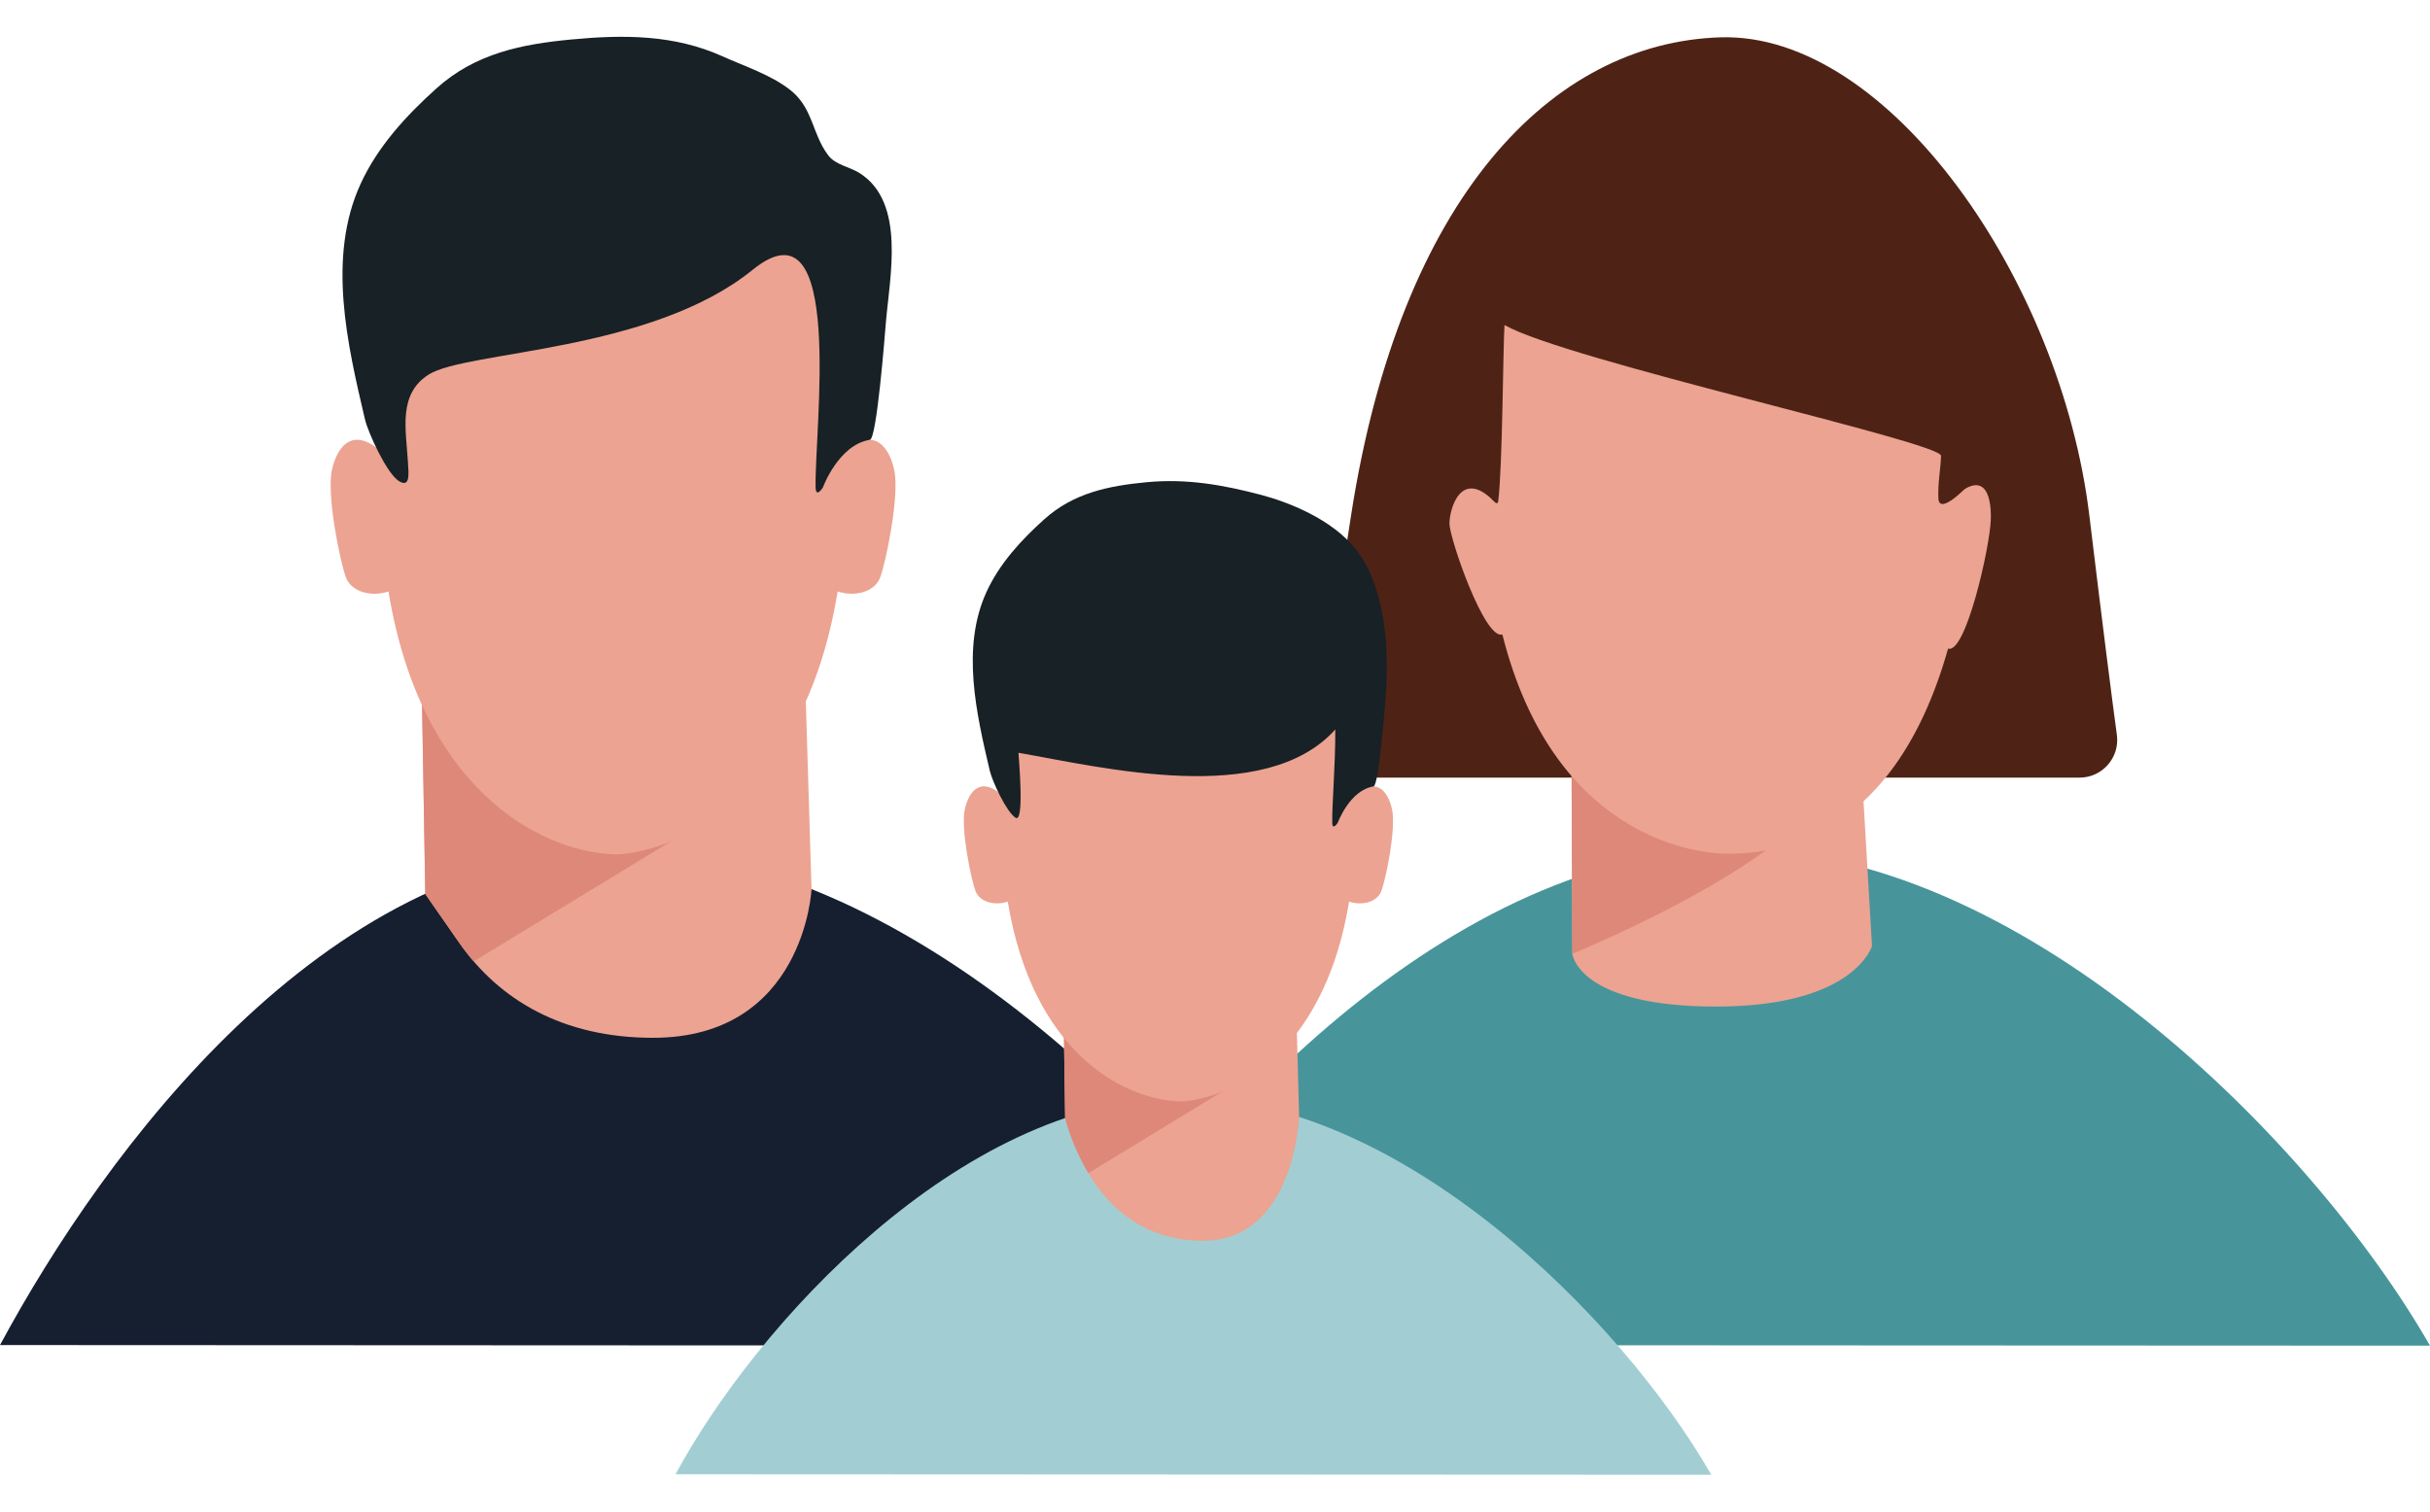 <?xml version="1.0" encoding="utf-8"?>
<!-- Generator: Adobe Illustrator 24.2.1, SVG Export Plug-In . SVG Version: 6.00 Build 0)  -->
<svg version="1.1" id="Layer_1" xmlns="http://www.w3.org/2000/svg" xmlns:xlink="http://www.w3.org/1999/xlink" x="0px" y="0px"
	 viewBox="0 0 90 56" enable-background="new 0 0 90 56" xml:space="preserve">
<g>
	<path fill="#47959B" d="M90,49.854c-4.314-7.541-15.234-18.613-26.081-18.39c-10.594,0.217-20.48,11.09-24.403,18.367L90,49.854z"
		/>
	<path fill="#4E2316" d="M77.382,19.09c-1.053-8.707-7.442-17.907-13.67-17.707S51.87,7.294,50.04,19.09
		c-0.691,4.457-1.008,6.873-1.149,8.181c-0.089,0.824,0.558,1.538,1.387,1.538h12.166h2.534h12.043c0.844,0,1.494-0.744,1.382-1.58
		C78.222,25.891,77.91,23.459,77.382,19.09z"/>
	<g>
		<defs>
			<path id="XMLID_61_" d="M69.333,35.048l-0.119-2.03l-0.255-4.368l-10.756-0.997l0.025,6.429l0.006,1.252
				c0,0,0.197,1.957,5.326,1.957S69.333,35.048,69.333,35.048z"/>
		</defs>
		<use xlink:href="#XMLID_61_"  overflow="visible" fill="#ECA391"/>
		<clipPath id="XMLID_2_">
			<use xlink:href="#XMLID_61_"  overflow="visible"/>
		</clipPath>
		<path clip-path="url(#XMLID_2_)" fill="#DD8879" d="M68.174,27.986c-0.069,3.359-9.94,7.348-9.94,7.348l-1.691-4.271l0.73-4.121
			C57.273,26.942,68.243,24.624,68.174,27.986z"/>
	</g>
	<path fill="#ECA391" d="M73.734,19.238c0.027-0.995-0.295-1.885-1.492-0.689c-0.086-2.21,1.517-3.496,0.537-6.18
		c0.004-0.289,0.149-1.859,0.094-2.021c-0.102-0.282-6.539-3.719-9.355-3.598c-2.815-0.12-4.32-0.018-4.567-1.275
		c-0.356-1.772-3.024,2.036-3.115,2.186c-0.293,0.236-0.781,1.53-0.883,1.813c-0.057,0.164-0.095,1.336-0.095,1.627
		c-0.979,2.682,0.538,5.238,0.453,7.449c-1.197-1.197-1.627,0.293-1.627,0.846c0.001,0.552,1.305,4.327,1.959,4.109
		c1.851,7.36,6.966,8.122,8.319,8.122c1.353,0,6.09-0.145,8.189-7.598C72.806,24.246,73.707,20.241,73.734,19.238z"/>
	<path fill="#4E2316" d="M63.963,1.895c-5.28-0.036-9.095,6.507-10.294,9.006c-1.174,2.447,1.717,8.52,1.822,7.657
		c0.159-1.283,0.176-5.642,0.231-6.516c2.306,1.308,16.192,4.341,16.169,4.847c-0.022,0.526-0.127,1.057-0.098,1.587
		c0.042,0.733,1.452-0.81,1.506-0.996c0.349-1.213,0.603-2.541,0.709-3.806c0.07-0.873-0.541-1.235-0.55-2.373
		C73.695,9.898,69.243,1.931,63.963,1.895z"/>
	<path fill="#221E20" d="M58.027,38.703"/>
	<path fill="#221E20" d="M58.027,38.703"/>
	<g>
		<path fill="#161F30" d="M48.678,49.854c-4.314-7.541-15.234-18.613-26.081-18.39C12.004,31.681,3.922,42.554,0,49.831
			L48.678,49.854z"/>
		<g>
			<defs>
				<path id="XMLID_48_" d="M29.781,23.919L15.57,22.43l0.181,10.687c0,0,0.299,0.441,1.274,1.833
					c1.458,2.077,3.797,3.498,7.158,3.498c5.613,0,5.874-5.505,5.874-5.505L29.781,23.919z"/>
			</defs>
			<use xlink:href="#XMLID_48_"  overflow="visible" fill="#ECA391"/>
			<clipPath id="XMLID_3_">
				<use xlink:href="#XMLID_48_"  overflow="visible"/>
			</clipPath>
			<polygon clip-path="url(#XMLID_3_)" fill="#DD8879" points="15.57,22.886 14.076,37.728 27.034,29.838 			"/>
		</g>
		<path fill="#ECA391" d="M29.96,25.722c0.457-1.082,0.824-2.344,1.065-3.811c0.628,0.211,1.361,0.028,1.57-0.509
			c0.21-0.538,0.734-3.054,0.524-3.995c-0.209-0.944-0.837-1.677-1.99-0.525c-0.081-2.131-0.424-5.98-1.366-8.565
			c0-0.279-0.023-0.504-0.077-0.661c-0.099-0.272-0.302-0.519-0.582-0.749c-0.09-0.143-0.183-0.278-0.278-0.398
			c-0.772-0.965-3.408-1.353-6.119-1.236C19.995,5.156,17.36,5.545,16.59,6.51c-0.098,0.12-0.191,0.255-0.279,0.398
			c-0.28,0.23-0.486,0.477-0.583,0.749c-0.055,0.156-0.079,0.381-0.078,0.661c-0.944,2.585-1.283,6.434-1.367,8.565
			c-1.15-1.152-1.779-0.42-1.988,0.525c-0.21,0.941,0.313,3.456,0.522,3.995c0.212,0.537,0.944,0.72,1.571,0.509
			c1.206,7.317,5.566,9.547,8.146,9.726c0.002,0.005,0.289,0.018,0.343,0.018c0,0-0.002,0.005,0,0
			C24.936,31.511,28.144,30.04,29.96,25.722"/>
		<path fill="#182125" d="M30.297,5.08c-0.268-0.624-0.407-1.258-1.037-1.753c-0.71-0.557-1.679-0.87-2.5-1.24
			c-1.789-0.808-3.668-0.807-5.591-0.625c-1.845,0.174-3.559,0.513-5,1.809c-1.122,1.007-2.183,2.16-2.816,3.546
			c-1.244,2.721-0.488,5.939,0.16,8.703c0.123,0.525,0.812,2.014,1.255,2.298c0.439,0.281,0.365-0.287,0.34-0.707
			c-0.071-1.205-0.372-2.516,0.773-3.237c1.41-0.887,8.222-0.818,11.996-3.879c3.441-2.791,2.28,5.964,2.331,8.067
			c0.011,0.409,0.268,0,0.268,0s0.579-1.587,1.743-1.768c0.256-0.042,0.555-3.912,0.592-4.354c0.142-1.686,0.739-4.435-0.966-5.522
			c-0.374-0.24-0.902-0.304-1.172-0.666C30.509,5.534,30.394,5.308,30.297,5.08z"/>
		<path fill="#221E20" d="M16.705,38.703"/>
		<path fill="#221E20" d="M16.705,38.703"/>
	</g>
	<g>
		<path fill="#A2CED3" d="M63.38,54.637c-3.278-5.73-11.576-14.144-19.818-13.974c-8.05,0.165-15.563,8.427-18.543,13.956
			L63.38,54.637z"/>
		<g>
			<defs>
				<path id="XMLID_60_" d="M47.945,34.929l-8.605-1.132l0.109,7.614c0,0,0.181,0.842,0.771,1.899
					c0.883,1.579,2.299,2.658,4.334,2.658c3.398,0,3.562-4.599,3.562-4.599L47.945,34.929z"/>
			</defs>
			<use xlink:href="#XMLID_60_"  overflow="visible" fill="#ECA391"/>
			<clipPath id="XMLID_4_">
				<use xlink:href="#XMLID_60_"  overflow="visible"/>
			</clipPath>
			<polygon clip-path="url(#XMLID_4_)" fill="#DD8879" points="38.221,34.144 37.087,45.423 46.933,39.427 			"/>
		</g>
		<path fill="#ECA391" d="M49.157,36.299c0.347-0.822,0.626-1.781,0.809-2.896c0.477,0.16,1.034,0.022,1.193-0.387
			c0.16-0.409,0.558-2.321,0.398-3.036c-0.159-0.718-0.636-1.274-1.512-0.399c-0.062-1.619-0.322-4.544-1.038-6.508
			c0-0.212-0.017-0.383-0.058-0.502c-0.075-0.207-0.229-0.394-0.442-0.569c-0.068-0.109-0.139-0.211-0.212-0.303
			c-0.587-0.733-2.59-1.028-4.65-0.94c-2.06-0.089-4.062,0.207-4.647,0.94c-0.074,0.091-0.145,0.194-0.212,0.303
			c-0.213,0.175-0.369,0.362-0.443,0.569c-0.042,0.119-0.06,0.29-0.059,0.502c-0.717,1.964-0.975,4.889-1.039,6.508
			c-0.874-0.875-1.352-0.319-1.511,0.399c-0.16,0.715,0.238,2.627,0.397,3.036c0.161,0.408,0.718,0.547,1.194,0.387
			c0.916,5.56,4.229,7.254,6.19,7.39c0.001,0.004,0.219,0.014,0.261,0.014c0,0-0.001,0.004,0,0
			C45.339,40.698,47.777,39.58,49.157,36.299"/>
		<path fill="#182125" d="M46.724,18.339c-1.442-0.383-2.787-0.613-4.249-0.475c-1.402,0.133-2.704,0.39-3.8,1.375
			c-0.853,0.766-1.659,1.642-2.14,2.695c-0.945,2.068-0.37,4.513,0.122,6.614c0.093,0.399,0.617,1.53,0.954,1.746
			c0.334,0.214,0.129-2.086,0.11-2.406c3.099,0.541,9.137,2.028,11.735-0.863c0.003,1.37-0.128,2.816-0.113,3.454
			c0.008,0.311,0.204,0,0.204,0s0.44-1.206,1.325-1.343c0.195-0.032,0.421-2.973,0.45-3.309c0.282-3.834-0.926-5.247-1.116-5.487
			C49.315,19.214,47.681,18.593,46.724,18.339z"/>
		<path fill="#221E20" d="M39.084,46.163"/>
		<path fill="#221E20" d="M39.084,46.163"/>
	</g>
</g>
</svg>
